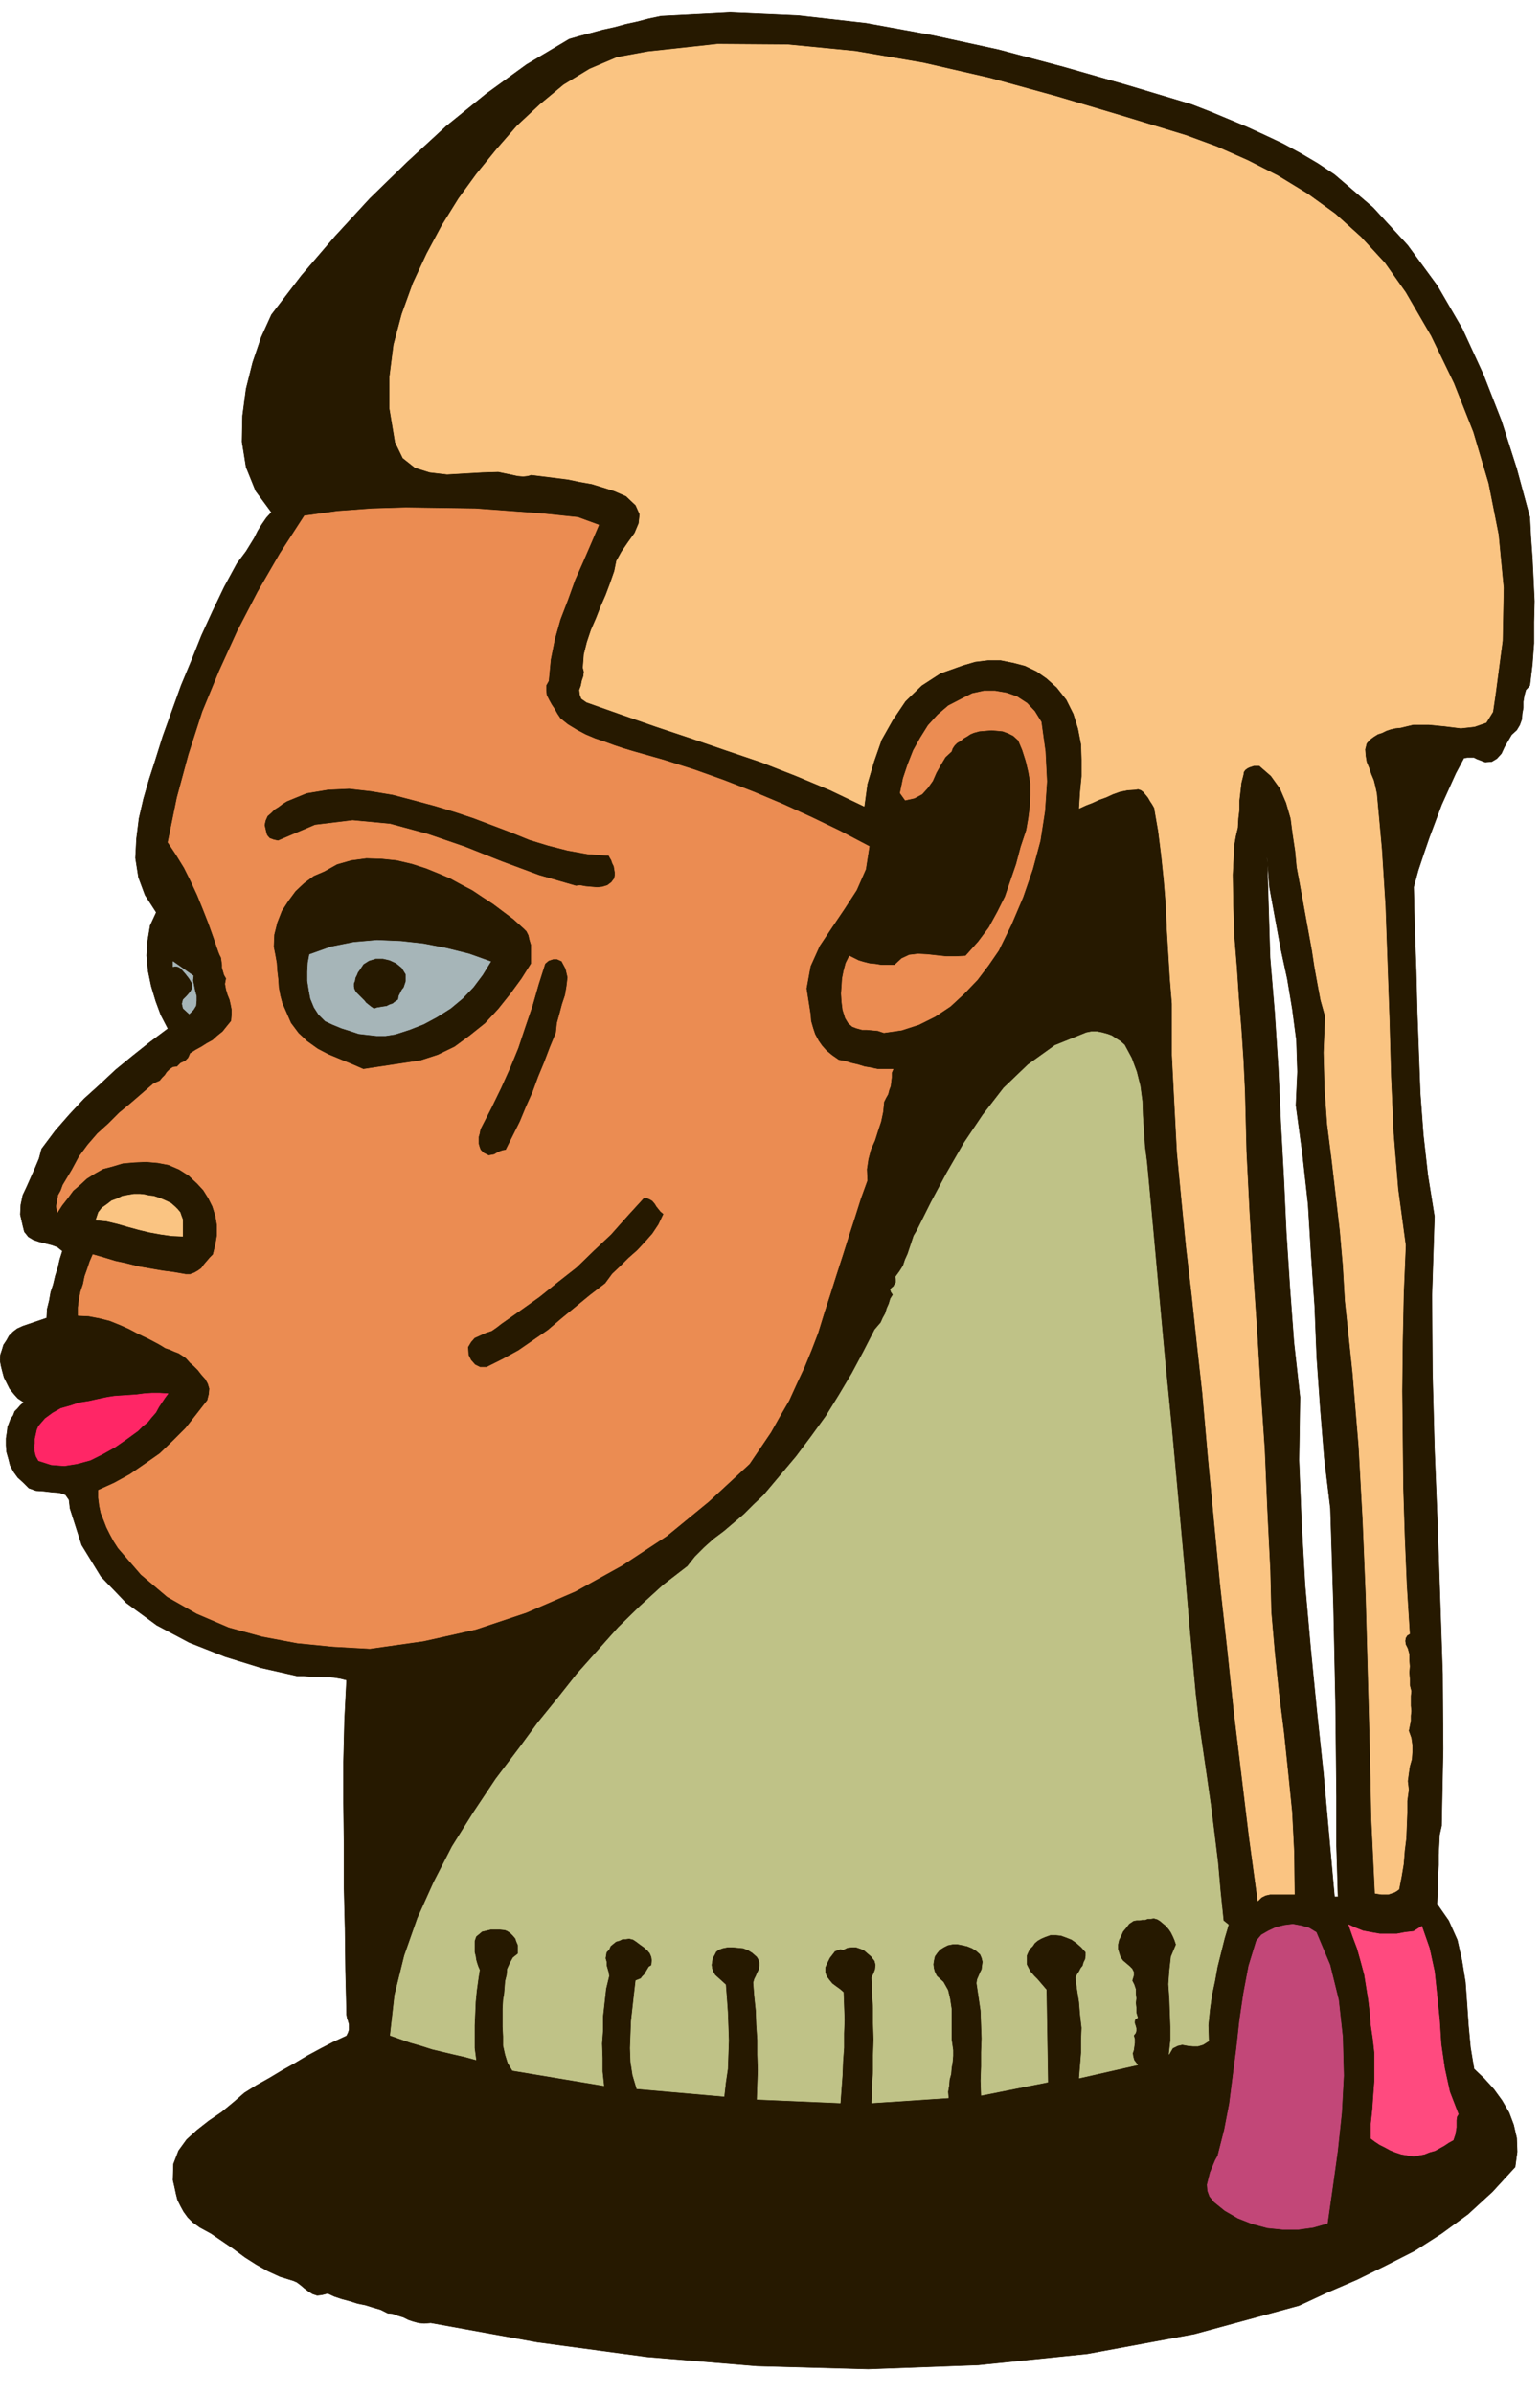 <svg xmlns="http://www.w3.org/2000/svg" fill-rule="evenodd" height="762.139" preserveAspectRatio="none" stroke-linecap="round" viewBox="0 0 3035 4717" width="490.455"><style>.brush0{fill:#fff}.pen0{stroke:#000;stroke-width:1;stroke-linejoin:round}</style><path d="m2349 206 36 14 36 15 36 15 37 17 34 16 35 19 34 20 33 22 76 65 68 74 58 79 50 86 41 89 36 92 30 94 26 96 2 39 3 42 2 42 2 42-1 41v42l-3 41-5 42-8 9-3 11-2 12v12l-2 11-1 12-4 11-6 10-10 9-7 12-7 12-6 13-9 10-10 6-13 1-16-6-6-3h-13l-7 1-16 30-14 31-14 31-12 32-12 32-11 32-11 33-9 33 2 82 3 83 2 81 3 81 3 80 6 81 9 80 13 81-5 155 1 152 4 150 6 149 5 147 5 148 1 148-3 151-4 18-1 20-1 19v20l-1 19v19l-1 19-1 20 23 33 17 38 9 40 7 43 3 42 3 44 4 43 7 42 20 19 19 21 16 22 14 24 9 24 6 26 1 27-4 30-45 49-48 44-52 38-53 34-57 29-57 28-58 25-56 26-206 56-211 39-215 22-217 8-219-6-217-18-216-29-210-38-13 1-11-1-11-3-9-3-10-5-10-3-11-4-10-1-14-7-14-4-16-5-15-3-16-5-15-4-15-5-13-6-12 3-9 1-9-3-8-5-8-6-7-6-8-6-7-3-26-8-24-11-23-13-22-14-23-17-22-15-22-15-22-12-14-10-10-10-8-11-6-11-6-12-3-12-3-14-3-13 1-32 10-26 16-22 21-19 23-18 25-17 23-19 22-19 24-15 25-14 25-15 25-14 25-15 26-14 25-13 26-12 3-6 2-6v-11l-2-7-2-6-1-6v-5l-2-82-1-82-2-83v-82l-1-83v-81l2-82 4-79-12-3-12-2-12-1h-11l-13-1h-12l-13-1h-12l-71-16-71-22-71-28-64-34-60-44-50-52-38-62-23-72-2-17-7-10-12-4-14-1-17-2-15-1-14-5-10-10-12-11-8-11-7-13-3-12-4-14-1-13v-14l2-13 1-9 3-8 3-8 5-7 3-8 6-6 5-6 7-6-12-8-8-9-8-10-5-10-6-12-3-11-3-12-2-11 1-11 3-9 3-10 6-9 5-9 8-8 8-6 11-5 47-16 1-18 4-16 3-17 5-15 4-17 5-16 4-17 5-16-10-8-11-4-12-3-12-3-12-4-10-6-8-10-3-12-5-22 1-19 4-19 8-17 8-18 8-18 8-19 5-19 27-36 28-32 29-31 31-28 31-29 33-27 34-27 36-27-14-27-10-27-9-30-6-29-3-31 2-29 5-30 12-26-22-34-13-35-6-38 2-38 5-40 9-39 11-38 11-34 16-51 18-50 18-50 20-48 20-50 22-48 23-48 25-46 9-12 9-12 8-13 8-13 7-14 8-13 9-13 10-11-31-42-19-47-8-50 1-51 7-53 13-52 17-50 20-44 59-77 66-77 69-75 74-72 76-70 79-64 80-58 84-50 21-6 23-6 22-6 23-5 22-6 23-5 23-6 24-5 136-7 135 6 133 15 132 24 129 28 128 34 126 36 127 38zm205 1971 13 96 11 99 6 99 7 102 4 100 7 100 8 99 12 99 3 95 3 95 2 94 2 95 1 93 1 96v97l3 100h-7l-11-123-11-122-13-122-12-122-11-124-7-123-5-124 2-124-12-108-8-108-7-108-5-108-6-109-5-109-7-108-9-108-6-198 5 60 11 60 11 60 13 60 10 60 8 61 2 62-3 66z" style="stroke:#261900;stroke-width:1;stroke-linejoin:round;fill:#261900"/><path d="m2338 267 60 22 61 27 59 30 59 36 54 39 51 46 47 51 41 58 50 86 45 93 38 96 30 101 20 101 10 105-2 104-14 106-5 34-13 21-23 8-27 3-32-4-31-3h-31l-25 6-10 1-9 2-9 3-8 4-9 3-8 5-8 6-6 7-3 12 1 13 2 12 5 12 4 12 5 12 3 12 3 14 10 110 7 111 4 112 4 113 3 111 5 112 9 110 15 111-4 95-2 96-1 96 1 96 1 95 3 96 4 95 6 96-5 3-3 5-1 6 1 7 4 8 3 11v12l1 12-1 12 1 13v12l3 12-1 9v20l1 10-1 9v10l-2 10-2 10 5 14 2 14v14l-1 14-4 14-2 14-2 15 2 17-3 22v24l-1 25-1 25-3 24-2 26-4 24-5 26-4 3-5 3-6 2-6 2h-13l-7-1-6-1-7-146-3-146-4-148-4-147-6-147-8-146-12-145-15-142-4-69-6-69-8-69-8-69-9-71-5-70-2-72 3-71-9-32-6-32-6-33-5-33-6-33-6-33-6-33-6-33-6-32-3-32-5-33-4-31-9-31-12-28-18-25-23-20h-11l-9 3-4 2-4 3-3 4-1 6-4 16-2 18-2 17v18l-2 17-1 18-4 17-3 17-3 59 1 60 2 61 5 61 4 60 5 62 4 60 3 62 3 119 6 119 7 117 8 117 7 116 8 118 5 118 6 121 2 81 7 81 8 78 10 79 8 77 8 79 4 79 1 83h-48l-9 2-8 4-7 7-17-125-15-124-15-124-13-124-14-126-12-125-12-126-11-126-11-99-10-94-11-94-9-92-9-94-5-95-5-98v-101l-4-49-3-49-3-49-2-48-4-49-5-48-6-48-8-46-4-7-4-6-4-7-4-5-5-6-5-4-6-2-6 1-15 1-15 3-14 5-13 6-14 5-13 6-13 5-13 6 2-32 3-31v-33l-1-30-6-31-9-29-14-28-19-24-20-18-20-14-23-11-23-6-25-5h-25l-25 3-24 7-45 16-37 24-32 31-25 37-22 39-15 43-13 44-6 44-67-32-67-28-69-27-68-23-70-24-69-23-69-24-68-24-10-7-3-8-1-9 3-8 2-10 3-9 1-9-2-8 2-26 6-24 8-24 10-23 9-23 10-23 9-24 8-23 4-20 10-18 13-19 13-18 8-19 2-18-8-18-19-18-23-10-22-7-23-7-23-4-24-5-24-3-24-3-24-3-7 2-9 1-11-1-9-2-29-6-32 1-35 2-34 2-34-4-29-9-24-19-15-31-11-66v-63l8-63 16-60 22-61 27-58 30-56 33-53 35-48 39-48 41-47 45-42 47-39 51-31 54-23 60-11 138-15 138 1 134 13 134 23 131 30 131 36 128 38 128 39zM345 2377l5 5 5 6 2 6 3 8v33l-22-1-21-3-22-4-21-5-22-6-21-6-21-5-21-2 5-15 7-9 10-7 9-7 11-4 10-5 11-2 12-2h12l9 1 9 2 9 1 9 3 8 3 9 4 8 4 8 7z" style="stroke:#fac482;stroke-width:1;stroke-linejoin:round;fill:#fac482"/><path d="m1139 1019 41 15-15 35-16 37-16 36-14 39-15 39-11 39-8 40-4 42-5 9v10l1 9 5 10 5 9 6 9 5 9 6 9 15 12 18 11 17 9 19 8 18 6 19 7 18 6 20 6 60 17 60 19 59 21 59 23 57 24 57 26 56 27 57 30-7 45-18 41-24 37-25 37-24 36-18 40-8 44 8 51 1 13 4 14 4 12 7 13 7 10 9 10 11 9 13 9 12 2 13 4 13 3 13 4 12 2 14 3h30l-3 7v9l-1 8-1 9-3 8-2 8-4 7-4 8-2 20-4 19-6 18-6 19-8 18-5 19-3 20 1 22-13 36-12 38-12 37-12 38-12 37-12 38-12 37-12 39-13 34-14 34-15 32-15 33-18 31-18 32-21 31-21 31-80 74-83 68-88 58-92 51-97 42-99 33-103 23-106 15-72-4-71-7-69-13-66-18-63-27-58-33-52-44-45-52-9-14-7-13-7-14-5-13-6-15-3-14-2-16v-15l31-14 31-17 29-20 30-21 26-25 25-25 22-28 21-27 3-12 1-11-3-10-5-9-8-9-7-9-8-8-7-6-8-9-7-5-8-5-8-3-9-4-9-3-8-5-7-4-19-10-19-9-19-10-18-8-20-8-20-5-21-4-21-1v-16l2-16 3-15 5-15 3-15 5-14 5-15 6-14 21 6 23 7 23 5 24 6 23 4 23 4 23 3 23 4h9l8-3 7-4 7-5 5-7 6-7 6-7 6-6 5-20 3-18v-20l-3-18-6-19-8-16-10-16-12-13-17-16-19-12-21-9-21-4-23-2-23 1-23 2-20 6-19 5-16 9-16 10-13 12-14 12-11 15-11 14-9 14-2-12 2-11 2-11 5-9 4-11 6-10 6-10 6-10 14-26 17-23 19-22 22-20 21-21 23-19 22-19 22-19 6-3 7-3 5-6 5-5 4-6 6-6 6-4 8-1 7-7 9-4 3-3 3-3 2-4 2-5 11-7 11-6 11-7 11-6 10-9 10-8 8-10 9-11 1-12v-11l-2-10-2-9-4-10-3-10-2-11 2-11-4-7-2-7-2-7v-6l-1-7-1-7-3-6-2-5-10-29-10-28-11-28-11-27-13-28-13-26-16-26-16-24 18-88 23-85 27-84 33-80 36-79 40-77 44-76 48-74 65-9 68-5 67-2 69 1 68 1 68 5 67 5 67 7zm61 666 2 4 3 5 2 6 3 6 1 6 1 6v6l-1 6-6 8-8 6-10 3-10 1-12-1-11-1-11-2-8 1-73-21-73-27-73-29-73-25-74-20-74-7-74 9-73 31-9-2-8-3-5-6-2-7-3-13 2-9 4-9 7-6 7-7 8-5 8-6 8-5 39-16 42-7 42-2 44 5 42 7 42 11 41 11 40 12 36 12 37 14 37 14 37 15 36 11 39 10 39 7 42 3zm108 706-10 21-12 18-15 17-15 16-17 15-16 16-16 15-14 19-30 23-28 23-28 23-27 23-29 20-29 20-31 17-32 16h-13l-6-3-4-2-8-9-5-10-1-16 6-10 7-8 11-5 11-5 12-4 10-7 9-7 37-26 38-27 36-29 37-29 34-33 34-32 32-36 32-35 6-1 7 3 5 3 5 6 3 5 4 5 4 5 6 5zm-212-357-12 29-11 29-12 29-11 30-13 29-12 29-14 28-14 28-6 1-6 2-6 3-5 3-11 2-10-5-6-6-2-5-2-7v-14l2-7 1-6 2-5 20-39 19-39 18-40 16-39 14-42 14-41 12-42 13-41 7-6 9-3h8l9 4 8 15 4 17-2 17-3 18-6 18-5 19-5 18-2 19zm-64-206 6 6 4 8 2 9 3 10v37l-19 30-22 30-24 30-26 28-30 24-30 22-33 16-34 11-113 17-23-10-22-9-24-10-21-11-21-15-17-16-15-20-10-23-7-16-4-15-3-16-1-16-2-17-1-15-3-17-3-15 1-24 6-24 9-23 13-20 14-19 17-16 19-14 21-9 25-14 28-8 30-4 31 1 29 3 30 7 28 9 27 11 21 9 22 12 21 11 21 14 20 13 20 15 20 15 20 18zm1020-406 8 58 3 59-4 59-9 58-15 56-19 55-23 54-25 51-20 29-22 29-26 27-27 25-30 20-32 16-34 11-35 5-12-4-11-1-11-1h-9l-11-3-8-3-8-7-6-10-5-16-2-16-1-16 1-15 1-15 3-15 4-15 7-14 8 4 10 5 10 3 12 3 11 1 12 2h26l14-13 15-7 17-2 19 1 18 2 19 2h18l20-1 25-28 21-28 17-31 15-30 11-32 11-32 9-34 11-33 4-23 3-23 1-23v-23l-4-23-5-21-7-22-8-19-10-9-10-5-11-4-10-1-12-1-12 1-12 1-11 3-7 3-6 4-7 4-6 5-7 4-5 5-4 6-2 6-12 11-9 15-9 16-7 16-10 14-11 12-15 8-18 4-10-14 6-29 9-27 11-28 14-25 15-24 19-21 21-18 27-14 20-10 23-5h22l23 4 20 7 20 13 15 16 13 21z" style="stroke:#eb8c52;stroke-width:1;stroke-linejoin:round;fill:#eb8c52"/><path d="m381 1922-1 9 2 10 2 10 3 11v9l-1 10-5 8-8 8-12-11-2-9 2-8 7-7 7-8 4-7v-10l-6-10-7-9-7-8-4-4-4-2-5-1-5 1v-10l40 28zm586-28-16 26-18 24-21 22-24 20-27 17-26 14-28 11-28 9-19 3h-18l-18-2-17-2-18-6-16-5-17-7-15-7-13-13-9-14-7-17-3-16-3-19v-18l1-18 3-16 42-15 45-9 46-4 47 2 45 5 46 9 44 11 42 15zm-167 25v14l-2 6-2 6-4 5-3 6-3 6-1 7-6 4-5 4-6 2-6 3-7 1-6 1-6 1-6 2-6-4-5-4-5-4-3-4-9-9-8-8-3-6-1-5v-6l2-5 1-6 3-6 2-5 3-4 8-12 11-7 13-4h15l13 3 13 6 11 9 8 13z" style="stroke:#a6b5b8;stroke-width:1;stroke-linejoin:round;fill:#a6b5b8"/><path style="stroke:#bfc287;stroke-width:1;stroke-linejoin:round;fill:#bfc287" d="m2216 2058 14 26 10 27 7 28 4 30 1 29 2 30 2 30 4 31 12 129 12 132 12 131 13 132 12 131 12 132 11 130 12 130 6 53 8 55 8 55 8 56 7 56 7 57 5 57 6 58 10 8-8 27-7 28-7 28-5 28-6 28-4 29-3 30 1 31-11 7-10 3h-10l-10-1-11-2-9 2-10 5-7 12 3-27v-27l-1-28-1-28-2-28 2-27 3-27 10-24-3-9-3-7-4-8-4-6-6-7-6-5-6-5-5-3-7-2-6 1h-6l-5 2h-6l-5 1h-6l-6 1-9 6-6 8-6 7-4 9-4 8-2 9v9l3 10 2 6 5 7 6 5 7 6 5 5 3 6v7l-3 10 4 8 3 9v9l1 9-1 9 1 9v10l3 10-5 3-1 4v4l2 6 1 4v5l-1 4-4 5 2 7v8l-1 7-1 7-2 6 1 7 2 7 7 9-115 26 2-25 2-25v-25l1-24-3-26-2-25-4-25-3-23 3-6 4-6 3-6 4-5 2-7 3-6 1-7v-7l-9-10-9-8-10-7-10-4-11-4-10-1h-11l-11 4-7 3-7 4-6 5-4 6-6 6-3 6-3 7v17l4 8 4 7 7 8 6 6 6 7 6 7 6 7 3 182-131 26-1-29 1-28v-28l1-27-1-28-1-27-4-27-4-27 1-7 3-7 3-7 3-6 1-8 1-7-2-8-3-7-8-7-8-5-10-4-9-2-10-2h-9l-10 2-8 4-8 5-5 6-5 7-2 9-1 7 1 8 2 7 4 8 13 12 9 16 4 17 3 20v60l3 21v11l-1 12-2 12-1 12-3 11-1 12-2 12 1 12-151 10 1-32 2-31v-31l1-31-1-32v-30l-2-31-1-29 4-8 3-8 1-9-2-8-7-9-7-6-7-6-7-3-9-3h-8l-9 1-8 4-6-1-6 2-5 2-3 4-7 9-5 10-4 9v10l3 8 6 8 5 6 8 6 7 5 7 6 1 27 1 27-1 27v28l-2 27-1 27-2 27-2 28-164-7 1-29 1-29-1-30v-29l-2-30-1-28-3-29-2-26 2-7 3-6 3-7 3-6 1-7v-7l-2-6-3-5-9-8-8-5-10-4-10-1-11-1h-10l-10 2-8 3-5 4-3 6-4 7-1 7-1 6 1 7 2 6 4 7 21 19 2 26 2 28 1 27 1 29-1 28-1 28-4 27-3 27-172-15-8-27-4-26-1-27 1-26 1-27 3-27 3-27 3-26 5-2 5-2 3-4 4-4 3-5 3-5 3-5 5-3 1-10-1-7-3-7-5-6-7-6-7-5-8-6-6-4-8-2-7 1h-6l-6 3-7 2-5 4-6 5-3 7-5 5-1 6-1 6 2 7v7l2 7 2 7 1 7-6 25-3 27-3 27v27l-2 27 1 28v27l3 28-180-30-9-15-5-16-4-18v-18l-1-19v-36l1-17 2-12 1-12 1-13 3-12 1-12 5-11 6-11 10-8v-17l-3-7-2-6-5-6-5-5-6-4-5-2-10-1h-18l-8 2-9 2-6 5-6 5-3 9v22l2 8 1 7 2 7 2 6 3 7-3 20-3 22-2 21-1 24-1 22v45l3 23-22-6-22-5-21-5-21-5-22-7-21-6-20-7-20-7 9-80 19-77 26-74 32-71 36-70 42-67 44-66 47-62 36-49 39-48 38-48 41-46 41-46 43-42 45-41 48-37 15-19 18-18 19-17 20-15 20-17 20-17 19-19 19-18 32-38 32-38 30-40 29-40 26-42 25-42 23-43 22-43 6-7 6-7 4-9 5-9 3-10 4-9 3-10 5-8-4-6-1-4 2-3 4-3 2-4 3-4v-6l-1-5 8-11 7-11 4-12 5-11 4-12 4-12 4-12 6-10 28-56 31-58 34-59 37-55 41-53 48-46 53-38 62-25 10-2h11l10 2 11 3 8 3 9 6 8 5 8 7z"/><path style="stroke:#ff2666;stroke-width:1;stroke-linejoin:round;fill:#ff2666" d="m331 2745-6 8-6 9-6 9-6 11-8 9-8 10-10 8-9 9-22 16-23 16-25 14-24 12-26 7-25 4-26-2-25-8-5-9-2-8-1-9 1-8v-9l2-9 2-9 3-7 13-15 15-11 16-9 18-5 18-6 19-3 18-4 19-4 13-2 14-1 15-1 15-1 15-2 15-1h16l16 1z"/><path style="stroke:#c24778;stroke-width:1;stroke-linejoin:round;fill:#c24778" d="m2594 3806 27 64 17 69 8 73 2 76-4 74-8 75-10 72-10 70-28 8-29 4h-31l-30-3-30-8-28-11-26-15-21-17-9-11-4-11-1-12 3-12 3-12 5-12 5-12 5-9 13-51 10-52 7-55 7-54 6-55 8-54 10-53 15-49 10-12 14-8 15-7 17-4 16-2 16 3 15 4 15 9z"/><path style="stroke:#ff4a7f;stroke-width:1;stroke-linejoin:round;fill:#ff4a7f" d="m2786 3804 16-10 15 43 10 46 5 47 5 49 3 47 7 48 10 46 17 44-3 5-1 7v14l-1 6-1 7-2 6-2 6-9 5-9 6-9 5-9 5-11 3-10 4-11 2-10 2-12-2-12-2-12-4-10-4-11-6-10-5-9-6-8-6v-29l3-28 2-29 2-27v-56l-3-27-4-27-2-25-3-25-4-25-4-25-7-26-7-25-9-24-8-23 13 6 15 6 16 3 17 3h34l16-3 17-2z"/></svg>
